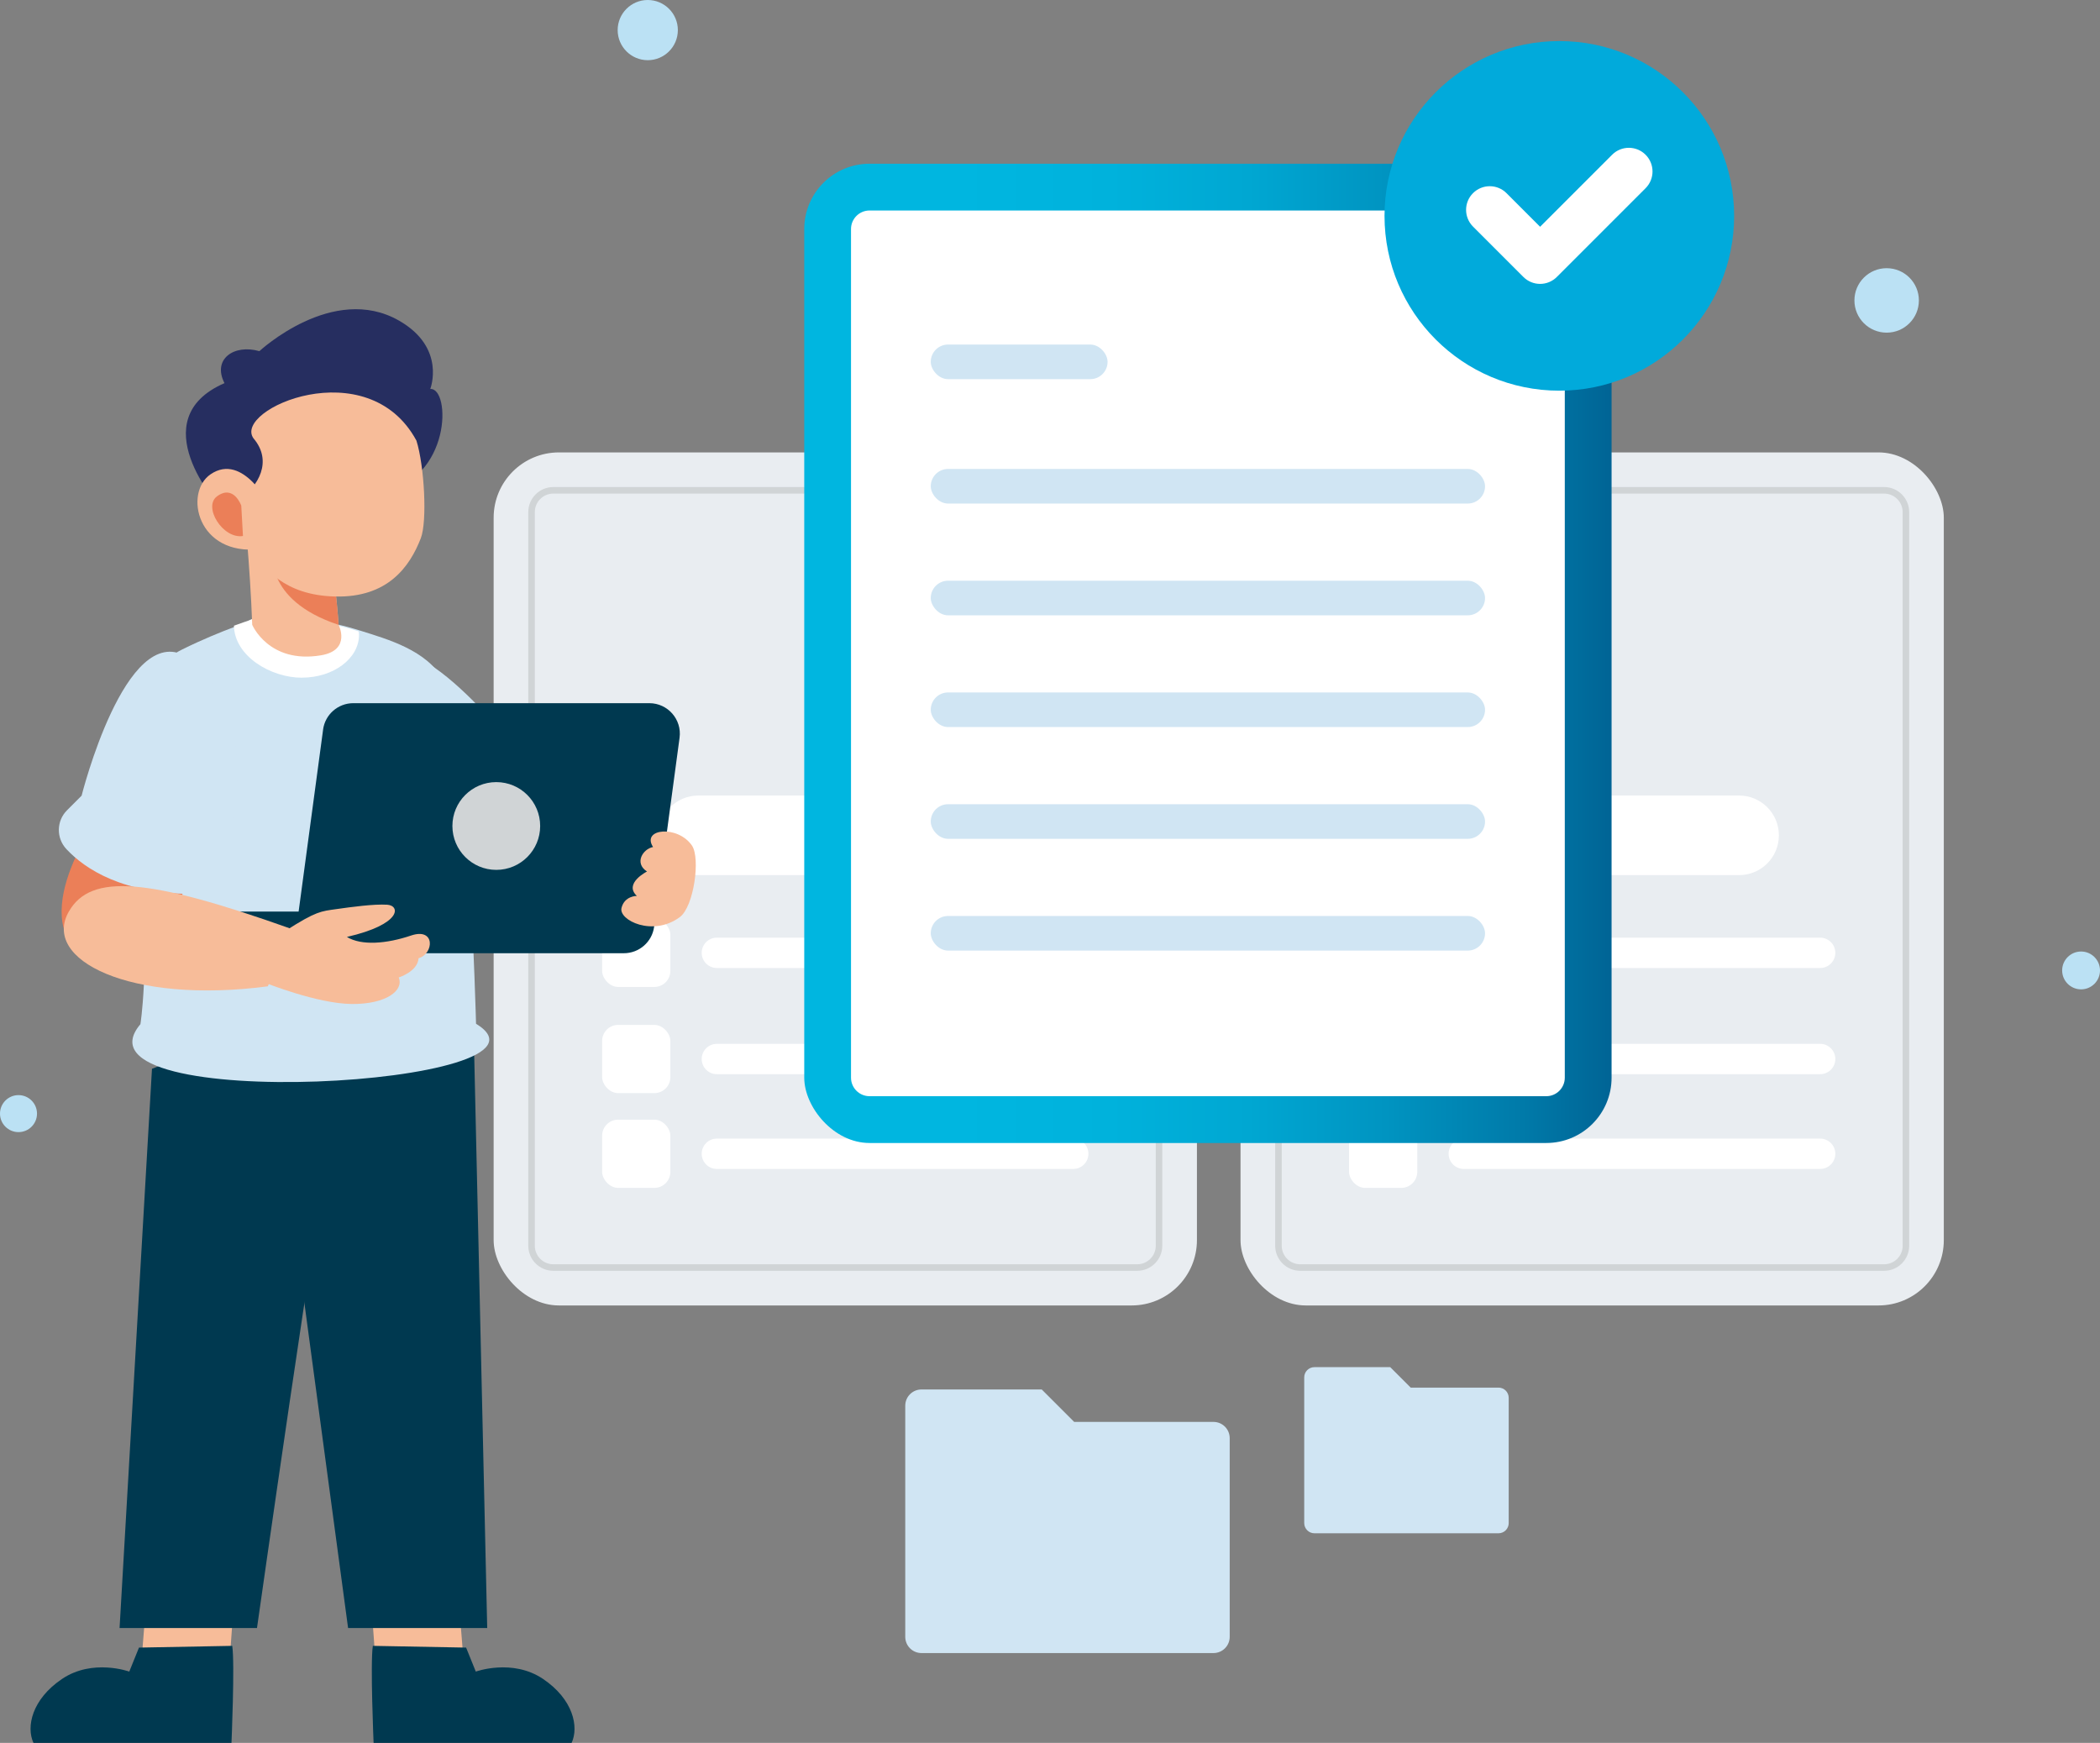 <svg xmlns="http://www.w3.org/2000/svg" xmlns:xlink="http://www.w3.org/1999/xlink" id="Lag_2" data-name="Lag 2" viewBox="0 0 699.16 580.27"><rect x="0" y="0" width="699.16" height="580.27" fill="#808080" stroke="none"/><defs><style>      .cls-1 {        fill: #3e63ab;      }      .cls-2 {        fill: #e9edf1;      }      .cls-3 {        fill: #fff;      }      .cls-4 {        fill: url(#Ikke-navngivet_forløb_4);      }      .cls-5 {        fill: #f7bc99;      }      .cls-6 {        fill: #01aadb;      }      .cls-7 {        fill: #bbe1f4;      }      .cls-8 {        fill: #d0e5f3;      }      .cls-9 {        fill: #d0d4d6;      }      .cls-10 {        fill: #003950;      }      .cls-11 {        fill: #262e60;      }      .cls-12 {        fill: #eb7f58;      }    </style><linearGradient id="Ikke-navngivet_forl&#xF8;b_4" data-name="Ikke-navngivet forl&#xF8;b 4" x1="267.76" y1="217.53" x2="536.55" y2="217.53" gradientUnits="userSpaceOnUse"><stop offset=".19" stop-color="#00b6e0"></stop><stop offset=".38" stop-color="#00b2dc"></stop><stop offset=".55" stop-color="#00a7d2"></stop><stop offset=".72" stop-color="#0094c1"></stop><stop offset=".89" stop-color="#007aa9"></stop><stop offset="1" stop-color="#006495"></stop></linearGradient></defs><g id="Lag_1-2" data-name="Lag 1"><g><g><rect class="cls-2" x="413.01" y="150.62" width="234.15" height="284.01" rx="21.74" ry="21.74"></rect><path class="cls-9" d="M627.29,423.09h-194.4c-4.6,0-8.34-3.74-8.34-8.34v-244.26c0-4.6,3.74-8.34,8.34-8.34h194.4c4.6,0,8.34,3.74,8.34,8.34v244.26c0,4.6-3.74,8.34-8.34,8.34ZM432.89,164.33c-3.4,0-6.16,2.77-6.16,6.16v244.26c0,3.4,2.77,6.17,6.16,6.17h194.4c3.4,0,6.17-2.77,6.17-6.16v-244.26c0-3.4-2.77-6.16-6.17-6.16h-194.4Z"></path><path class="cls-3" d="M579,291.36h-97.83c-7.32,0-13.25-5.93-13.25-13.25h0c0-7.32,5.93-13.25,13.25-13.25h97.83c7.32,0,13.25,5.93,13.25,13.25h0c0,7.32-5.93,13.25-13.25,13.25Z"></path><g><g><rect class="cls-3" x="449.14" y="305.87" width="22.72" height="22.72" rx="5.34" ry="5.34"></rect><path class="cls-1" d="M458.94,322.76c-.49,0-.98-.19-1.36-.56l-4.09-4.09c-.75-.75-.75-1.97,0-2.72.75-.75,1.97-.75,2.72,0l2.73,2.73,5.85-5.85c.75-.75,1.97-.75,2.72,0,.75.75.75,1.97,0,2.72l-7.21,7.21c-.38.38-.87.56-1.36.56Z"></path></g><path class="cls-3" d="M605.99,322.28h-118.65c-2.79,0-5.05-2.26-5.05-5.05h0c0-2.79,2.26-5.05,5.05-5.05h118.65c2.79,0,5.05,2.26,5.05,5.05h0c0,2.79-2.26,5.05-5.05,5.05Z"></path></g><g><g><rect class="cls-3" x="449.14" y="341.22" width="22.72" height="22.72" rx="5.34" ry="5.34"></rect><path class="cls-1" d="M458.94,358.11c-.49,0-.98-.19-1.36-.56l-4.09-4.09c-.75-.75-.75-1.97,0-2.72.75-.75,1.97-.75,2.72,0l2.73,2.73,5.85-5.85c.75-.75,1.97-.75,2.72,0,.75.75.75,1.97,0,2.72l-7.21,7.21c-.38.38-.87.56-1.36.56Z"></path></g><path class="cls-3" d="M605.99,357.63h-118.65c-2.79,0-5.05-2.26-5.05-5.05h0c0-2.79,2.26-5.05,5.05-5.05h118.65c2.79,0,5.05,2.26,5.05,5.05h0c0,2.79-2.26,5.05-5.05,5.05Z"></path></g><g><rect class="cls-3" x="449.14" y="372.77" width="22.72" height="22.72" rx="5.34" ry="5.34"></rect><path class="cls-3" d="M605.99,389.18h-118.65c-2.79,0-5.05-2.26-5.05-5.05h0c0-2.79,2.26-5.05,5.05-5.05h118.65c2.79,0,5.05,2.26,5.05,5.05h0c0,2.79-2.26,5.05-5.05,5.05Z"></path></g></g><g><rect class="cls-2" x="164.35" y="150.62" width="234.15" height="284.01" rx="21.74" ry="21.74"></rect><path class="cls-9" d="M378.62,423.09h-194.4c-4.6,0-8.34-3.74-8.34-8.34v-244.26c0-4.6,3.74-8.34,8.34-8.34h194.4c4.6,0,8.34,3.74,8.34,8.34v244.26c0,4.6-3.74,8.34-8.34,8.34ZM184.22,164.33c-3.4,0-6.16,2.77-6.16,6.16v244.26c0,3.4,2.77,6.17,6.16,6.17h194.4c3.4,0,6.17-2.77,6.17-6.16v-244.26c0-3.4-2.77-6.16-6.17-6.16h-194.4Z"></path><path class="cls-3" d="M330.33,291.36h-97.83c-7.32,0-13.25-5.93-13.25-13.25h0c0-7.32,5.93-13.25,13.25-13.25h97.83c7.32,0,13.25,5.93,13.25,13.25h0c0,7.32-5.93,13.25-13.25,13.25Z"></path><g><rect class="cls-3" x="200.47" y="305.87" width="22.72" height="22.72" rx="5.34" ry="5.34"></rect><path class="cls-3" d="M357.32,322.28h-118.65c-2.79,0-5.05-2.26-5.05-5.05h0c0-2.79,2.26-5.05,5.05-5.05h118.65c2.79,0,5.05,2.26,5.05,5.05h0c0,2.79-2.26,5.05-5.05,5.05Z"></path></g><g><rect class="cls-3" x="200.47" y="341.22" width="22.72" height="22.72" rx="5.34" ry="5.34"></rect><path class="cls-3" d="M357.32,357.63h-118.65c-2.79,0-5.05-2.26-5.05-5.05h0c0-2.79,2.26-5.05,5.05-5.05h118.65c2.79,0,5.05,2.26,5.05,5.05h0c0,2.79-2.26,5.05-5.05,5.05Z"></path></g><g><rect class="cls-3" x="200.47" y="372.77" width="22.72" height="22.72" rx="5.34" ry="5.34"></rect><path class="cls-3" d="M357.32,389.18h-118.65c-2.79,0-5.05-2.26-5.05-5.05h0c0-2.79,2.26-5.05,5.05-5.05h118.65c2.79,0,5.05,2.26,5.05,5.05h0c0,2.79-2.26,5.05-5.05,5.05Z"></path></g></g></g><g><path class="cls-5" d="M151.73,520.44l2.74,34.14h-29.35s-1.97-28.26-2.62-33.27c-.66-5,18.44-28.48,29.24-.87Z"></path><path class="cls-5" d="M49.72,520.44l-2.74,34.14h29.35s1.97-28.26,2.62-33.27c.66-5-18.44-28.48-29.24-.87Z"></path><path class="cls-10" d="M115.83,330.58l-65.23,25.25-10.79,186.2h45.75s20.74-146.34,25.24-165.85c5.81-25.18,5.03-45.6,5.03-45.6Z"></path><polygon class="cls-10" points="136.78 323.24 157.77 346.4 162.21 542.03 115.89 542.03 87.19 328.55 136.78 323.24"></polygon><path class="cls-8" d="M158.49,340.84s-2.54-99.57-10.85-114.43c-5.61-9.99-18.61-13.57-27.54-16.4-.77-.24-1.51-.47-2.19-.67-3.14-.92-5.18-1.35-5.18-1.35l-18.7-5.73-10.22,4.42s-1.74.56-4.59,1.61c-.4.14-.82.3-1.27.47-4.37,1.63-10.68,4.19-17.26,7.45-15.09,7.46-16.47,24.63-13.38,71.79,2.33,35.6-.56,52.99-.56,52.99-25.9,30.5,145.4,20.42,111.75-.15Z"></path><path class="cls-3" d="M100.54,225.61c10.49,0,18.99-6.38,18.99-14.24,0-.39-.03-.77-.07-1.15-.15-.05-.3-.1-.45-.14-.78-.24-1.52-.47-2.21-.67-3.17-.93-5.23-1.36-5.23-1.36l-18.85-5.77-10.31,4.46s-1.71.55-4.52,1.58c.18,10.11,12.22,17.31,22.63,17.31Z"></path><path class="cls-12" d="M145.16,281.4s20.69,41.05,43.41,21.74c16.09-13.68-15.2-43.01-15.2-43.01l-28.2,21.27Z"></path><path class="cls-8" d="M139.46,289.49c-30.49-22.18-31.92-48.36-16.65-68.73,13.75-18.35,50.35,30.53,50.35,30.53l6.08,2.79c4.45,2.04,6.26,7.14,4.11,11.52-3.77,7.7-13.03,19.57-36.76,27.38-2.33.76-4.85-.05-6.13-1.99l-1-1.5Z"></path><path class="cls-10" d="M124.13,547.96l31.05.58,3.23,7.99s12.15-4.43,22.35,2.42c10.09,6.78,12.02,15.98,9.55,21.31h-65.93s-1.14-26.68-.25-32.3Z"></path><path class="cls-10" d="M77.32,547.96l-31.05.58-3.23,7.99s-12.15-4.43-22.35,2.42c-10.09,6.78-12.02,15.98-9.55,21.31h65.93s1.14-26.68.25-32.3Z"></path><path class="cls-11" d="M72.96,168.47s-26.06-28.81,1.78-40.91c-4.12-7.99,3.15-13.07,11.62-10.65,0,0,24.45-22.76,46.48-10.17,15.81,9.03,10.41,22.76,10.41,22.76,6.78-.48,7.34,30.06-16.69,34.72-15.64,3.03-53.59,4.25-53.59,4.25Z"></path><path class="cls-5" d="M93.13,200.43l19.59,7.56s4.36,8.48-5.88,10.19c-17.39,2.9-22.88-10.19-22.88-10.19l9.16-7.56Z"></path><path class="cls-5" d="M81.03,166.29s2.27,22.41,2.94,41.69l18.4,2.56,10.35-2.56s-.05-.78-.15-2.16c-.47-5.93-2.03-22.89-5.6-36.06-.32-1.21-.75-2.31-1.26-3.31-6.33-12.54-24.68-.16-24.68-.16Z"></path><path class="cls-12" d="M112.72,207.99s-.05-.78-.15-2.16c-.35-4.42-1.31-14.97-3.25-25.51l-18.44,2.8s-3.48,16.53,21.78,24.88l.06-.02Z"></path><path class="cls-5" d="M138.64,146.68c2.66,8.47,3.63,26.87,1.47,32.49-3.71,9.62-11.1,19.83-28.46,19.43-17.36-.4-23.62-9.74-28.06-14.99-2.03-2.4-3.97-17.45-3.97-17.45,6.42-4.12,11.24-12.64,4.79-20.2-7.02-9.68,38.01-29.29,54.23.73Z"></path><path class="cls-5" d="M90,168.69s-9-18.23-19.9-10.78c-8.96,6.12-4.47,27.38,16.59,24.88,15.73-1.87,3.32-14.1,3.32-14.1Z"></path><path class="cls-12" d="M80.33,168.35s-2.5-7.15-8.04-3.14c-4.82,3.49,1.89,14.33,8.6,13.24l-.56-10.1Z"></path><path class="cls-12" d="M32.25,272.89s-26.88,37.3.72,48.54c19.56,7.97,31.15-33.33,31.15-33.33l-31.88-15.21Z"></path><path class="cls-8" d="M71.37,291.72c15.94-35.5,4.35-65.21-9.42-73.18-20.22-11.71-34.78,46.37-34.78,46.37l-4.86,4.86c-3.56,3.56-3.63,9.28-.18,12.95,6.04,6.43,18.63,15.18,43.62,14.92,2.45-.03,4.58-1.7,5.17-4.08l.46-1.84Z"></path><g><path class="cls-10" d="M107.57,242.91l-8.15,60.58h-25.34c-3.47,0-6.41,2.57-6.88,6.01h0c-.56,4.16,2.68,7.86,6.88,7.86h133.63c5.09,0,9.39-3.76,10.07-8.8l8.47-62.94c.82-6.09-3.92-11.51-10.07-11.51h-98.55c-5.09,0-9.39,3.76-10.07,8.8Z"></path><g><path class="cls-5" d="M22.97,303.39c-9.37,16.19,20.35,31.02,66.21,24.99l7.72-19.16c-47.72-16.99-66.61-18.47-73.92-5.83Z"></path><path class="cls-5" d="M95.18,309.81c10.17-6.49,11.69-6.41,16.75-7.13,5.06-.72,12.53-1.74,16.96-1.47,4.43.27,4.93,6.52-13.4,10.73,4.86,2.96,13.19,2.29,21.36-.47,8.17-2.76,7.63,6.1,2.5,7.56-.27,4.43-6.61,6.41-6.61,6.41,1.81,4.26-4.1,8.93-15.65,8.82-11.55-.11-28.9-7.1-28.9-7.1,0,0-19.69-7.43,6.99-17.35Z"></path></g><path class="cls-9" d="M179.84,275c0,8.07-6.54,14.61-14.61,14.61s-14.61-6.54-14.61-14.61,6.54-14.61,14.61-14.61,14.61,6.54,14.61,14.61Z"></path></g><path class="cls-5" d="M230.38,281.53c2.86,4.18.64,20.32-4.03,23.79-8.98,6.68-20.43,1.05-19.43-3.03,1-4.07,5.11-4.01,5.11-4.01-4.48-4.16,3.38-8.13,3.38-8.13-4.35-2.79-1.36-7.52,2.01-8.15-3.97-6.19,8.24-7.37,12.96-.48Z"></path></g><path class="cls-7" d="M699.16,323.09c0,3.48-2.82,6.3-6.3,6.3s-6.3-2.82-6.3-6.3,2.82-6.3,6.3-6.3,6.3,2.82,6.3,6.3Z"></path><circle class="cls-7" cx="6.16" cy="370.76" r="6.16"></circle><path class="cls-7" d="M225.68,10.02c0,5.53-4.49,10.02-10.02,10.02s-10.02-4.49-10.02-10.02,4.49-10.02,10.02-10.02,10.02,4.49,10.02,10.02Z"></path><path class="cls-7" d="M638.86,100.02c0,5.93-4.8,10.73-10.73,10.73s-10.73-4.8-10.73-10.73,4.8-10.73,10.73-10.73,10.73,4.8,10.73,10.73Z"></path><path id="Path_5883" data-name="Path 5883" class="cls-8" d="M357.64,473.4h46.37c2.98,0,5.4,2.42,5.4,5.4v66.16c0,2.98-2.42,5.4-5.4,5.4h-97.22c-2.98,0-5.4-2.42-5.4-5.4v-76.96c0-2.98,2.42-5.4,5.4-5.4h40.04l10.8,10.8Z"></path><path id="Path_5883-2" data-name="Path 5883" class="cls-8" d="M469.67,461.98h29.23c1.88,0,3.4,1.52,3.4,3.4v41.7c0,1.88-1.52,3.4-3.4,3.4h-61.28c-1.88,0-3.4-1.52-3.4-3.4v-48.51c0-1.88,1.52-3.4,3.4-3.4h25.24l6.81,6.81Z"></path><g><rect class="cls-4" x="267.76" y="54.51" width="268.79" height="326.03" rx="21.74" ry="21.74"></rect><path class="cls-3" d="M289.5,70.09h225.31c3.4,0,6.16,2.76,6.16,6.16v282.55c0,3.4-2.76,6.16-6.16,6.16h-225.31c-3.4,0-6.17-2.76-6.17-6.17V76.25c0-3.4,2.76-6.17,6.17-6.17Z"></path><rect class="cls-8" x="309.88" y="156.13" width="184.54" height="11.52" rx="5.76" ry="5.76"></rect><rect class="cls-8" x="309.88" y="193.34" width="184.54" height="11.52" rx="5.76" ry="5.76"></rect><rect class="cls-8" x="309.88" y="230.54" width="184.54" height="11.52" rx="5.76" ry="5.76"></rect><rect class="cls-8" x="309.88" y="267.75" width="184.54" height="11.52" rx="5.76" ry="5.76"></rect><rect class="cls-8" x="309.88" y="304.96" width="184.54" height="11.52" rx="5.76" ry="5.76"></rect><rect class="cls-8" x="309.88" y="114.71" width="58.87" height="11.52" rx="5.76" ry="5.76"></rect></g><path class="cls-6" d="M577.35,71.87c0,32.14-26.05,58.2-58.2,58.2s-58.2-26.06-58.2-58.2,26.06-58.2,58.2-58.2,58.2,26.06,58.2,58.2Z"></path><path class="cls-3" d="M512.76,94.52c-2.02,0-4.03-.77-5.57-2.31l-16.77-16.77c-3.08-3.08-3.08-8.07,0-11.14,3.08-3.07,8.06-3.07,11.14,0l11.19,11.2,23.98-23.98c3.08-3.08,8.06-3.08,11.14,0,3.08,3.08,3.08,8.06,0,11.14l-29.55,29.55c-1.54,1.54-3.56,2.31-5.57,2.31Z"></path></g></svg>